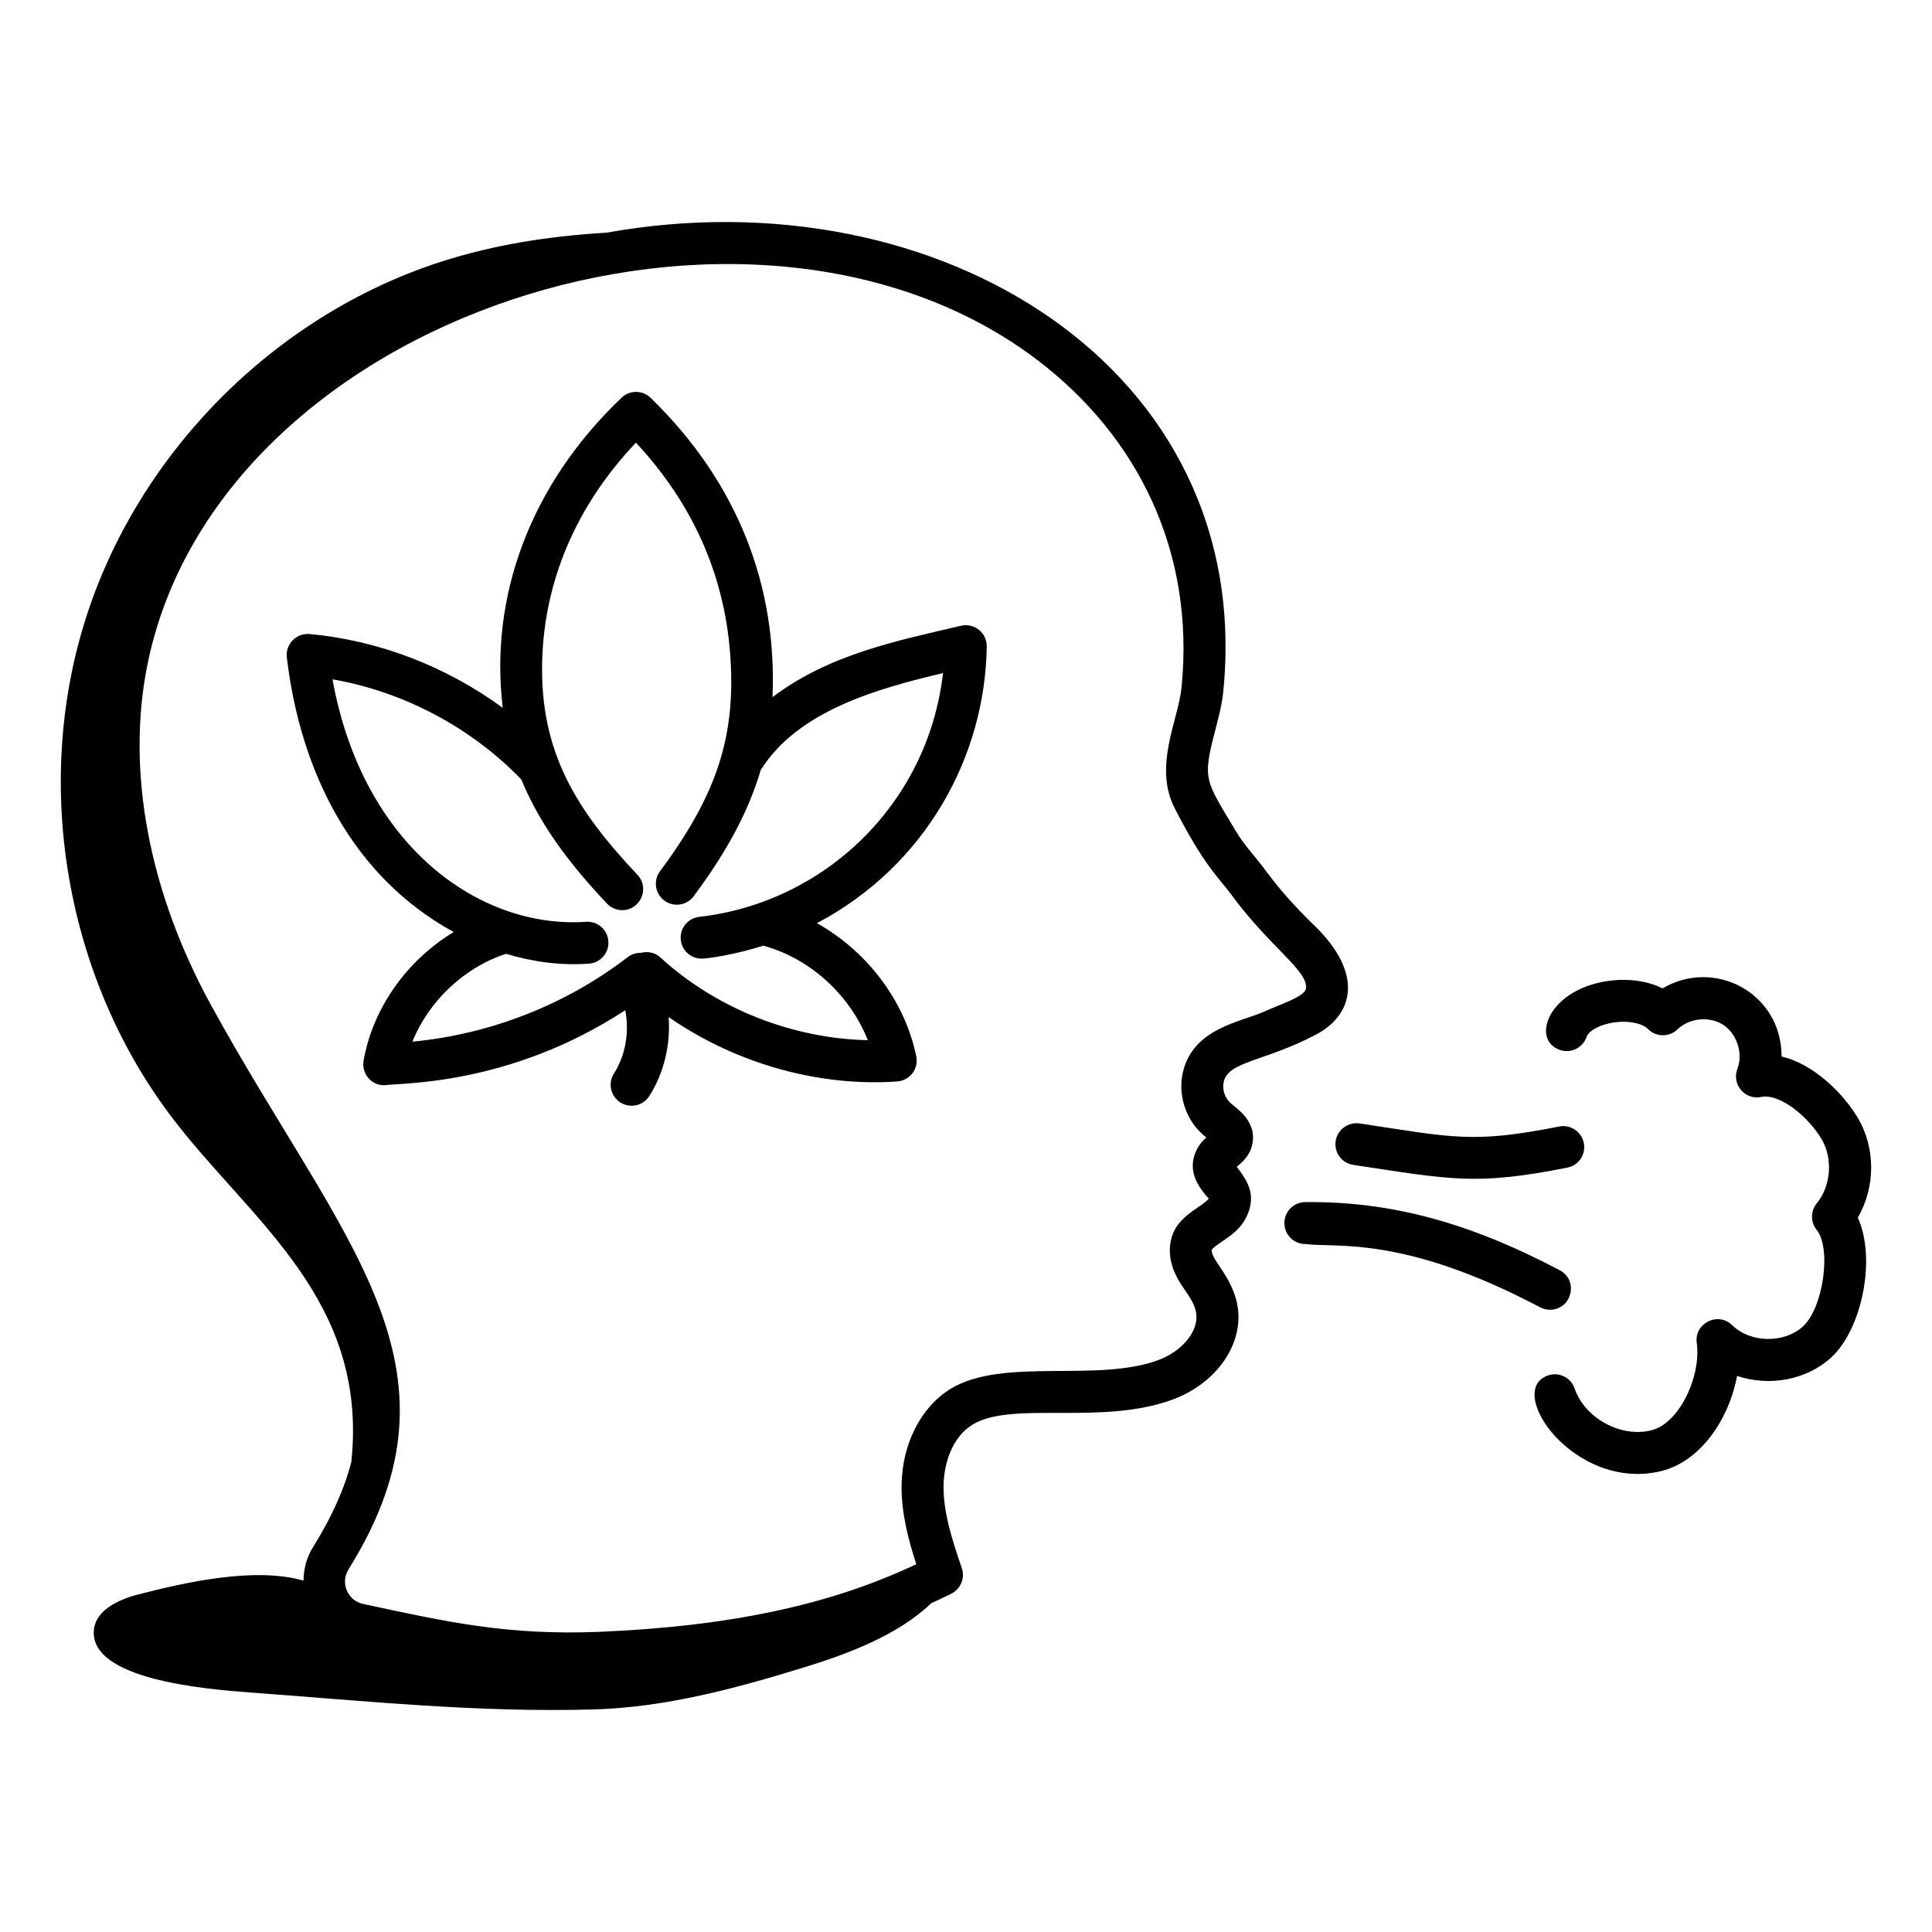 <?xml version="1.0" encoding="UTF-8"?>
<!-- Uploaded to: SVG Repo, www.svgrepo.com, Generator: SVG Repo Mixer Tools -->
<svg fill="#000000" width="800px" height="800px" version="1.1" viewBox="144 144 512 512" xmlns="http://www.w3.org/2000/svg">
 <g>
  <path d="m308.73 249.39c-24.562 23.375-35.016 53.191-31.496 82.188-14.965-10.957-32.895-17.902-51.199-19.547-3.508-0.301-6.434 2.676-6.019 6.184 3.562 30.297 17.414 58.129 44.219 72.777-12.312 7.469-21.402 20.02-23.879 34.102-0.594 3.356 1.977 6.519 5.469 6.519 4.137-0.695 32.992 0.297 63.875-19.895 1.102 5.715 0.125 11.867-2.996 16.777-1.648 2.582-0.883 6.019 1.707 7.668 2.566 1.637 6.004 0.898 7.668-1.707 3.91-6.141 5.644-13.633 5.125-20.918 18.387 12.746 40.461 18.461 60.543 17.062 3.348-0.211 5.758-3.359 5.07-6.664-3.059-14.844-13.129-27.895-26.316-35.285 28.84-15.254 44.594-44.199 44.996-73.336 0.047-3.559-3.223-6.301-6.832-5.484-16.426 3.875-34.832 7.453-49.949 18.93 1.246-28.965-8.824-56.504-32.293-79.328-2.137-2.09-5.535-2.09-7.691-0.043zm10.18 125.49c-1.832 2.461-1.324 5.945 1.137 7.777 2.473 1.84 5.949 1.312 7.777-1.137 8.805-11.812 14.531-22.477 17.777-33.449 9.809-15.641 30.539-21.484 48.316-25.703-4.059 35.098-31.863 60.91-64.598 64.605-3.055 0.344-5.246 3.094-4.898 6.144 0.316 2.84 2.719 4.934 5.512 4.934 1.488 0 8.703-1.004 16.41-3.453 0.051 0.016 0.082 0.055 0.133 0.066 12.371 3.434 22.785 13.094 27.508 25-20.094-0.441-40.227-8.398-55.004-21.961-1.434-1.316-3.359-1.641-5.129-1.184-1.188-0.004-2.391 0.281-3.414 1.066-16.445 12.672-36.496 20.512-57.137 22.461 4.285-10.703 13.684-19.652 24.793-23.273 7.269 2.148 14.359 3.141 21.977 2.606 3.059-0.211 5.367-2.863 5.16-5.926-0.211-3.059-2.859-5.41-5.926-5.16-28.191 1.914-59.195-20.047-67.188-64.266 18.797 3.266 36.684 12.715 50.039 26.527 4.938 12.031 12.805 22.422 22.699 32.902 1.094 1.156 2.562 1.742 4.039 1.742 4.824 0 7.398-5.816 4.039-9.371-16.07-17.027-25.902-32.441-25.25-56.641 0.57-21.41 9.137-41.312 24.848-57.875 14.891 15.98 23.277 34.648 24.941 55.578 1.723 21.797-3.305 37.512-18.562 57.988z"/>
  <path d="m180.65 566.54c-5.254 1.355-11.395 4.176-11.785 9.59-0.922 12.848 28.898 15.48 41.738 16.422 30.949 2.266 59.652 5.32 90.676 4.469 18.875-0.52 37.605-5.539 55.652-11.098 11.746-3.617 24.98-8.535 33.887-17.074 1.789-0.84 3.613-1.641 5.359-2.543 2.445-1.266 3.598-4.117 2.715-6.723-2.418-7.141-4.914-14.527-4.84-21.793 0.059-5.602 2.098-12.801 7.633-16.223 10.539-6.512 34.5 0.457 53.586-6.867 7.344-2.82 13.191-8.355 15.629-14.797 2.926-7.699 0.648-13.984-3.481-19.969-2.887-4.188-2.016-3.938-2.359-4.688 2.16-2.539 8.012-4.148 9.984-10.57 1.445-4.711-0.539-7.852-3.301-11.477 1.359-1.105 3.617-2.953 4.195-6.25 0.883-5.172-2.973-8.301-5.051-9.977l-0.746-0.613c-1.555-1.34-2.324-3.746-1.824-5.738 1.336-5.445 10.926-5.309 24.508-12.484 9.762-5.18 12.75-16.051-0.551-28.91-5.016-4.848-9.211-9.578-12.82-14.465-2.84-3.836-5.688-6.758-7.734-10.176-8.367-14.004-9.164-13.707-5.606-27.297 0.848-3.258 1.723-6.633 2.062-9.984 8.566-85.484-75.266-137.47-163.47-121.64-14.898 0.871-29.625 3.121-43.855 7.707-44.164 14.238-80.461 50.855-94.316 95.141-13.863 44.285-4.902 95.059 23.27 131.93 20.812 27.238 51.863 48.012 47.297 91.023-1.887 7.254-5.215 14.648-10.16 22.562-1.684 2.691-2.465 5.758-2.516 8.848-13.023-3.719-31.484 0.496-43.777 3.668zm276.47-240.35c-0.887 8.758-7.519 20.859-1.816 31.988 7.957 15.492 11.375 17.98 15.215 23.191 10.316 13.953 20.23 19.926 19.57 24.602-0.309 2.164-6.891 4.219-11.359 6.227-6 2.668-18.371 4.281-21.199 15.75-1.496 6.027 0.66 12.793 5.367 16.836l0.797 0.66c-0.867 0.773-1.816 1.781-2.519 3.16-2.816 5.602 0.562 9.867 2.191 11.922 0.367 0.469 0.941 1.215 1.043 0.898-0.211 0.652-1.469 1.512-2.793 2.418-1.605 1.094-3.422 2.328-5.016 4.188-3.023 3.547-3.422 8.82-1.043 13.77 2.496 5.262 7.156 8.34 4.941 14.16-1.297 3.43-4.922 6.707-9.227 8.363-16.277 6.25-41.504-0.801-55.438 7.785-7.844 4.848-12.793 14.645-12.906 25.562-0.074 7.359 1.809 14.406 3.894 20.859-22.684 10.789-49.582 16.504-84.148 17.93-24.434 0.957-40.242-2.637-62.434-7.394-4.133-0.883-6.117-5.586-3.887-9.152 33.84-54.156-2.016-86.715-36.457-149.6-16.43-29.98-22.43-61.879-16.895-89.824 18.543-93.398 160.48-138.43 235.92-81.07 26.52 20.172 41.809 50.676 38.195 86.773z"/>
  <path d="m616.14 423.99c0.02-16.812-17.766-26.211-31.547-18.051-5.266-2.688-11.902-2.66-16.727-1.559-14.168 3.215-17.809 15.395-10.426 17.875 2.91 0.977 6.055-0.594 7.031-3.5 0.383-1.152 2.379-2.75 5.852-3.535 4.609-1.051 8.898-0.078 10.375 1.449 2.141 2.211 5.691 2.25 7.871 0.113 3.098-3.019 8.539-3.547 12.156-1.152 3.602 2.379 5.266 7.598 3.703 11.621-1.578 4.094 1.977 8.328 6.281 7.461 4.856-1.02 12.371 5.07 16.012 11.129 3.074 5.117 2.523 12.453-1.258 17.062-1.68 2.039-1.688 4.977-0.027 7.031 3.988 4.914 1.738 20.699-3.648 25.598-5 4.543-13.93 4.379-18.746-0.34-3.762-3.699-10.129-0.5-9.383 4.746 1.199 8.543-4.465 21.293-12.133 23.133-8.082 1.953-17.539-3.258-20.238-11.113-0.992-2.91-4.168-4.457-7.055-3.453-11.629 3.973 6.984 30.824 29.883 25.375 10.629-2.547 18.133-13.93 20.223-25.25 8.387 2.828 18.246 1.215 24.934-4.875 8.023-7.301 12.074-25.945 7.07-37.09 4.68-8.055 4.769-18.457-0.086-26.547-3.676-6.133-11.348-14.055-20.117-16.129z"/>
  <path d="m563.73 446.91c-0.594-3.016-3.574-4.977-6.527-4.371-22.992 4.551-28.129 2.922-52.941-0.824-3.039-0.391-5.852 1.664-6.301 4.695-0.441 3.039 1.656 5.859 4.695 6.301 26.039 3.922 32.469 5.519 56.703 0.723 3.012-0.59 4.973-3.516 4.371-6.523z"/>
  <path d="m557.35 480.63c-24.211-12.785-45.062-18.305-67.492-18.059-3.066 0.043-5.519 2.562-5.484 5.629 0.035 3.047 2.519 5.484 5.559 5.484 8.465 1.043 26.066-2.32 62.223 16.77 0.832 0.441 1.715 0.645 2.59 0.645 5.793 0 7.707-7.777 2.606-10.469z"/>
 </g>
</svg>